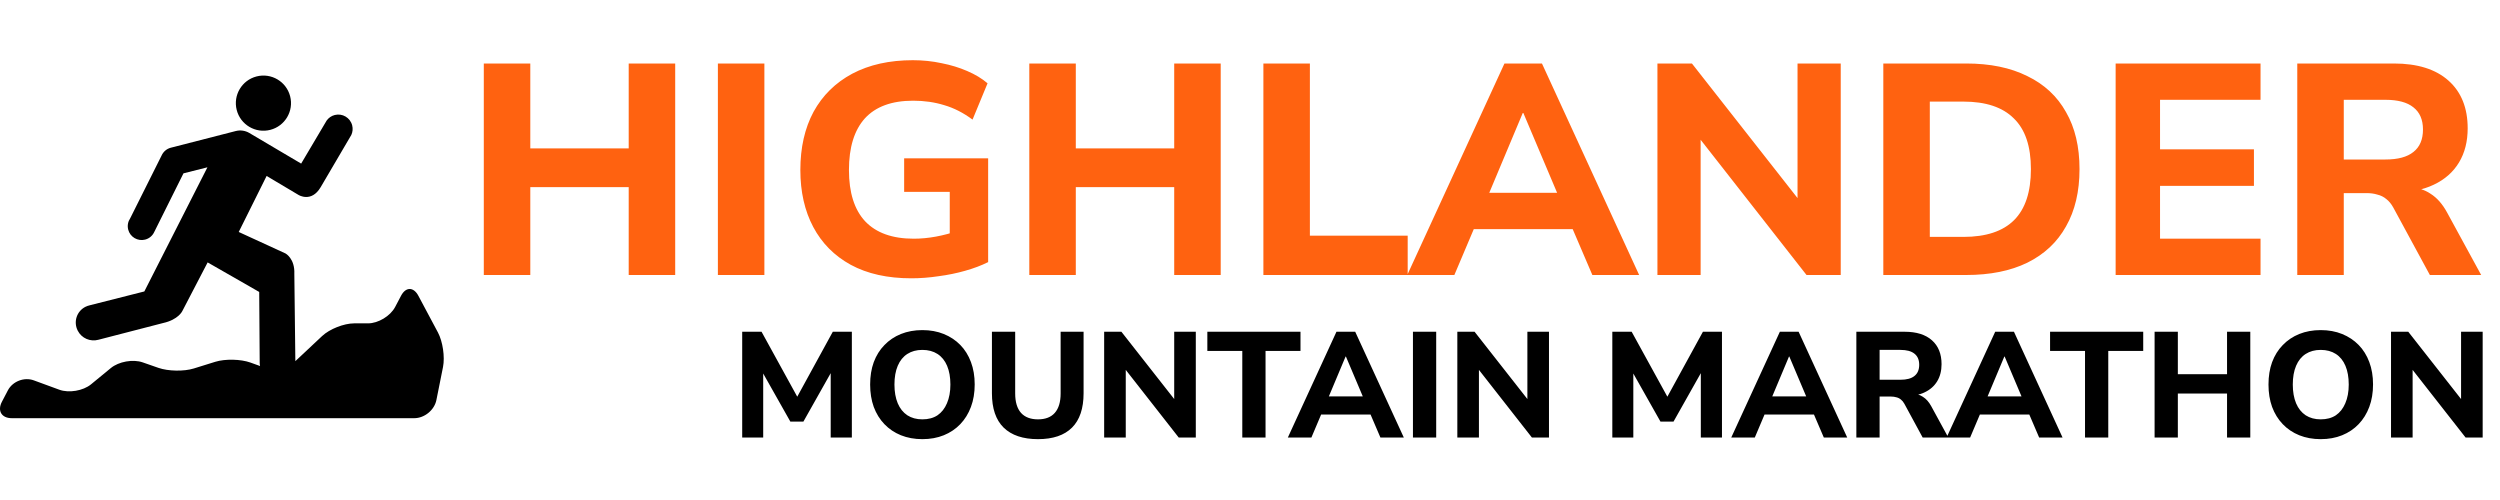 <?xml version="1.0" encoding="UTF-8"?>
<svg xmlns="http://www.w3.org/2000/svg" width="400" height="80" viewBox="0 0 400 80" fill="none">
  <g clip-path="url(#clip0_1_1019)">
    <path d="M77.408 44V10.16H84.848V23.744H100.592V10.16H108.032V44H100.592V29.936H84.848V44H77.408ZM114.861 44V10.16H122.301V44H114.861ZM145.816 44.528C142.008 44.528 138.776 43.808 136.12 42.368C133.496 40.928 131.496 38.912 130.12 36.32C128.744 33.728 128.056 30.688 128.056 27.2C128.056 23.616 128.76 20.512 130.168 17.888C131.608 15.264 133.672 13.232 136.36 11.792C139.08 10.352 142.312 9.632 146.056 9.632C147.656 9.632 149.192 9.792 150.664 10.112C152.136 10.4 153.496 10.816 154.744 11.36C156.024 11.904 157.112 12.56 158.008 13.328L155.608 19.136C154.136 18.048 152.632 17.28 151.096 16.832C149.56 16.352 147.896 16.112 146.104 16.112C142.68 16.112 140.104 17.056 138.376 18.944C136.68 20.832 135.832 23.584 135.832 27.2C135.832 30.816 136.696 33.552 138.424 35.408C140.184 37.264 142.776 38.192 146.2 38.192C147.352 38.192 148.536 38.08 149.752 37.856C150.968 37.632 152.168 37.312 153.352 36.896L151.96 39.92V30.704H144.664V25.328H158.104V41.936C157.016 42.48 155.784 42.944 154.408 43.328C153.064 43.712 151.656 44 150.184 44.192C148.712 44.416 147.256 44.528 145.816 44.528ZM164.689 44V10.16H172.129V23.744H187.873V10.16H195.313V44H187.873V29.936H172.129V44H164.689ZM202.142 44V10.16H209.582V37.712H225.23V44H202.142ZM225.161 44L240.713 10.16H246.713L262.265 44H254.777L250.745 34.592L253.721 36.656H233.705L236.681 34.592L232.697 44H225.161ZM243.641 18.08L237.497 32.72L236.201 30.848H251.225L249.929 32.72L243.737 18.08H243.641ZM265.189 44V10.16H270.709L288.901 33.344H287.605V10.16H294.517V44H289.045L270.853 20.768H272.101V44H265.189ZM301.33 44V10.16H314.578C318.418 10.16 321.682 10.832 324.37 12.176C327.09 13.488 329.154 15.408 330.562 17.936C332.002 20.432 332.722 23.472 332.722 27.056C332.722 30.64 332.002 33.696 330.562 36.224C329.154 38.752 327.09 40.688 324.37 42.032C321.682 43.344 318.418 44 314.578 44H301.33ZM308.77 37.904H314.146C317.762 37.904 320.466 37.008 322.258 35.216C324.05 33.424 324.946 30.704 324.946 27.056C324.946 23.408 324.034 20.704 322.21 18.944C320.418 17.152 317.73 16.256 314.146 16.256H308.77V37.904ZM338.502 44V10.16H361.686V15.968H345.606V23.888H360.63V29.744H345.606V38.192H361.686V44H338.502ZM367.564 44V10.16H383.02C386.796 10.16 389.708 11.072 391.756 12.896C393.804 14.72 394.828 17.264 394.828 20.528C394.828 22.64 394.364 24.464 393.436 26C392.508 27.536 391.164 28.72 389.404 29.552C387.676 30.384 385.548 30.8 383.02 30.8L383.404 29.984H385.372C386.716 29.984 387.884 30.32 388.876 30.992C389.9 31.632 390.78 32.624 391.516 33.968L396.988 44H388.78L382.924 33.2C382.604 32.624 382.236 32.176 381.82 31.856C381.404 31.504 380.924 31.264 380.38 31.136C379.868 30.976 379.292 30.896 378.652 30.896H375.004V44H367.564ZM375.004 25.52H381.676C383.66 25.52 385.148 25.12 386.14 24.32C387.164 23.52 387.676 22.32 387.676 20.72C387.676 19.152 387.164 17.968 386.14 17.168C385.148 16.368 383.66 15.968 381.676 15.968H375.004V25.52Z" fill="#FF6210"></path>
    <path d="M118.752 70V53.08H121.848L127.968 64.216H127.152L133.248 53.08H136.296V70H132.912V58.768H133.44L128.544 67.456H126.456L121.536 58.744H122.112V70H118.752ZM147.575 70.264C146.327 70.264 145.183 70.056 144.143 69.64C143.119 69.224 142.239 68.632 141.503 67.864C140.767 67.096 140.199 66.176 139.799 65.104C139.415 64.032 139.223 62.84 139.223 61.528C139.223 60.2 139.415 59.008 139.799 57.952C140.199 56.88 140.767 55.968 141.503 55.216C142.239 54.448 143.119 53.856 144.143 53.44C145.183 53.024 146.327 52.816 147.575 52.816C148.839 52.816 149.983 53.024 151.007 53.44C152.031 53.856 152.911 54.44 153.647 55.192C154.383 55.944 154.951 56.856 155.351 57.928C155.751 59 155.951 60.192 155.951 61.504C155.951 62.832 155.751 64.032 155.351 65.104C154.951 66.176 154.383 67.096 153.647 67.864C152.911 68.632 152.031 69.224 151.007 69.64C149.983 70.056 148.839 70.264 147.575 70.264ZM147.575 67.096C148.535 67.096 149.343 66.88 149.999 66.448C150.655 66 151.159 65.36 151.511 64.528C151.879 63.68 152.063 62.68 152.063 61.528C152.063 60.36 151.887 59.36 151.535 58.528C151.183 57.696 150.671 57.064 149.999 56.632C149.327 56.2 148.519 55.984 147.575 55.984C146.647 55.984 145.847 56.2 145.175 56.632C144.503 57.064 143.991 57.696 143.639 58.528C143.287 59.36 143.111 60.36 143.111 61.528C143.111 62.68 143.287 63.68 143.639 64.528C143.991 65.36 144.503 66 145.175 66.448C145.847 66.88 146.647 67.096 147.575 67.096ZM166.077 70.264C163.677 70.264 161.845 69.648 160.581 68.416C159.333 67.184 158.709 65.352 158.709 62.92V53.08H162.429V62.944C162.429 64.32 162.741 65.36 163.365 66.064C163.989 66.752 164.893 67.096 166.077 67.096C167.261 67.096 168.157 66.752 168.765 66.064C169.389 65.36 169.701 64.32 169.701 62.944V53.08H173.373V62.92C173.373 65.352 172.757 67.184 171.525 68.416C170.293 69.648 168.477 70.264 166.077 70.264ZM176.665 70V53.08H179.425L188.521 64.672H187.873V53.08H191.329V70H188.593L179.497 58.384H180.121V70H176.665ZM198.767 70V56.152H193.175V53.08H208.079V56.152H202.487V70H198.767ZM206.057 70L213.833 53.08H216.833L224.609 70H220.865L218.849 65.296L220.337 66.328H210.329L211.817 65.296L209.825 70H206.057ZM215.297 57.04L212.225 64.36L211.577 63.424H219.089L218.441 64.36L215.345 57.04H215.297ZM226.071 70V53.08H229.791V70H226.071ZM233.173 70V53.08H235.933L245.029 64.672H244.381V53.08H247.837V70H245.101L236.005 58.384H236.629V70H233.173ZM257.971 70V53.08H261.067L267.187 64.216H266.371L272.467 53.08H275.515V70H272.131V58.768H272.659L267.763 67.456H265.675L260.755 58.744H261.331V70H257.971ZM277.002 70L284.778 53.08H287.778L295.554 70H291.81L289.794 65.296L291.282 66.328H281.274L282.762 65.296L280.77 70H277.002ZM286.242 57.04L283.17 64.36L282.522 63.424H290.034L289.386 64.36L286.29 57.04H286.242ZM297.017 70V53.08H304.745C306.633 53.08 308.089 53.536 309.113 54.448C310.137 55.36 310.649 56.632 310.649 58.264C310.649 59.32 310.417 60.232 309.953 61C309.489 61.768 308.817 62.36 307.937 62.776C307.073 63.192 306.009 63.4 304.745 63.4L304.937 62.992H305.921C306.593 62.992 307.177 63.16 307.673 63.496C308.185 63.816 308.625 64.312 308.993 64.984L311.729 70H307.625L304.697 64.6C304.537 64.312 304.353 64.088 304.145 63.928C303.937 63.752 303.697 63.632 303.425 63.568C303.169 63.488 302.881 63.448 302.561 63.448H300.737V70H297.017ZM300.737 60.76H304.073C305.065 60.76 305.809 60.56 306.305 60.16C306.817 59.76 307.073 59.16 307.073 58.36C307.073 57.576 306.817 56.984 306.305 56.584C305.809 56.184 305.065 55.984 304.073 55.984H300.737V60.76ZM311.455 70L319.231 53.08H322.231L330.007 70H326.263L324.247 65.296L325.735 66.328H315.727L317.215 65.296L315.223 70H311.455ZM320.695 57.04L317.623 64.36L316.975 63.424H324.487L323.839 64.36L320.743 57.04H320.695ZM333.603 70V56.152H328.011V53.08H342.915V56.152H337.323V70H333.603ZM344.735 70V53.08H348.455V59.872H356.327V53.08H360.047V70H356.327V62.968H348.455V70H344.735ZM371.31 70.264C370.062 70.264 368.918 70.056 367.878 69.64C366.854 69.224 365.974 68.632 365.238 67.864C364.502 67.096 363.934 66.176 363.534 65.104C363.15 64.032 362.958 62.84 362.958 61.528C362.958 60.2 363.15 59.008 363.534 57.952C363.934 56.88 364.502 55.968 365.238 55.216C365.974 54.448 366.854 53.856 367.878 53.44C368.918 53.024 370.062 52.816 371.31 52.816C372.574 52.816 373.718 53.024 374.742 53.44C375.766 53.856 376.646 54.44 377.382 55.192C378.118 55.944 378.686 56.856 379.086 57.928C379.486 59 379.686 60.192 379.686 61.504C379.686 62.832 379.486 64.032 379.086 65.104C378.686 66.176 378.118 67.096 377.382 67.864C376.646 68.632 375.766 69.224 374.742 69.64C373.718 70.056 372.574 70.264 371.31 70.264ZM371.31 67.096C372.27 67.096 373.078 66.88 373.734 66.448C374.39 66 374.894 65.36 375.246 64.528C375.614 63.68 375.798 62.68 375.798 61.528C375.798 60.36 375.622 59.36 375.27 58.528C374.918 57.696 374.406 57.064 373.734 56.632C373.062 56.2 372.254 55.984 371.31 55.984C370.382 55.984 369.582 56.2 368.91 56.632C368.238 57.064 367.726 57.696 367.374 58.528C367.022 59.36 366.846 60.36 366.846 61.528C366.846 62.68 367.022 63.68 367.374 64.528C367.726 65.36 368.238 66 368.91 66.448C369.582 66.88 370.382 67.096 371.31 67.096ZM382.563 70V53.08H385.323L394.419 64.672H393.771V53.08H397.227V70H394.491L385.395 58.384H386.019V70H382.563Z" fill="black"></path>
    <g clip-path="url(#clip1_1_1019)">
      <path d="M66.936 47.319C66.167 45.875 64.925 45.879 64.164 47.327L63.221 49.118C62.459 50.565 60.517 51.738 58.882 51.738H56.662C55.027 51.738 52.735 52.645 51.542 53.764L47.256 57.784L47.093 43.821C47.202 41.377 45.689 40.557 45.689 40.557L38.197 37.115L42.658 28.153L47.763 31.189C47.763 31.189 49.813 32.476 51.304 29.953L56.21 21.594C56.425 21.128 56.487 20.592 56.349 20.056C56.034 18.829 54.785 18.087 53.554 18.402C53.013 18.541 52.566 18.865 52.262 19.292L48.185 26.177L39.867 21.261C39.24 20.901 38.474 20.772 37.713 20.968L27.333 23.634C26.667 23.805 26.146 24.265 25.874 24.845L20.826 34.936C20.483 35.447 20.346 36.093 20.512 36.739C20.815 37.924 22.03 38.642 23.219 38.337C23.887 38.166 24.405 37.709 24.676 37.123L29.355 27.735L33.189 26.768L23.093 46.632L14.351 48.849C14.118 48.901 13.889 48.984 13.667 49.092C12.263 49.809 11.722 51.501 12.439 52.908C13.066 54.136 14.46 54.715 15.738 54.363L26.081 51.688C28.546 51.146 29.17 49.774 29.17 49.774L33.222 41.985L41.474 46.712L41.552 58.135C41.553 58.278 41.587 58.421 41.608 58.564L40.071 58.009C38.533 57.454 36.021 57.399 34.459 57.883L30.996 58.96C29.434 59.445 26.916 59.402 25.372 58.865L22.825 57.978C21.281 57.441 19.005 57.847 17.741 58.884L14.561 61.496C13.296 62.532 11.027 62.916 9.493 62.355L5.411 60.858C3.877 60.294 2.018 61.011 1.259 62.46L0.304 64.287C-0.455 65.735 0.257 66.91 1.891 66.91H66.282C67.917 66.91 69.503 65.611 69.824 64.007L70.884 58.71C71.203 57.107 70.841 54.638 70.071 53.196L66.936 47.319Z" fill="black"></path>
      <path d="M43.245 20.777C45.604 20.172 47.03 17.767 46.423 15.408C45.816 13.043 43.41 11.624 41.05 12.23C38.692 12.837 37.269 15.239 37.874 17.601C38.481 19.962 40.887 21.384 43.245 20.777Z" fill="black"></path>
    </g>
  </g>
  <defs>
    <clipPath id="clip0_1_1019">
      <rect width="400" height="80" fill="white"></rect>
    </clipPath>
    <clipPath id="clip1_1_1019">
      <rect width="71" height="71" fill="white" transform="translate(0 4)"></rect>
    </clipPath>
  </defs>
</svg>
